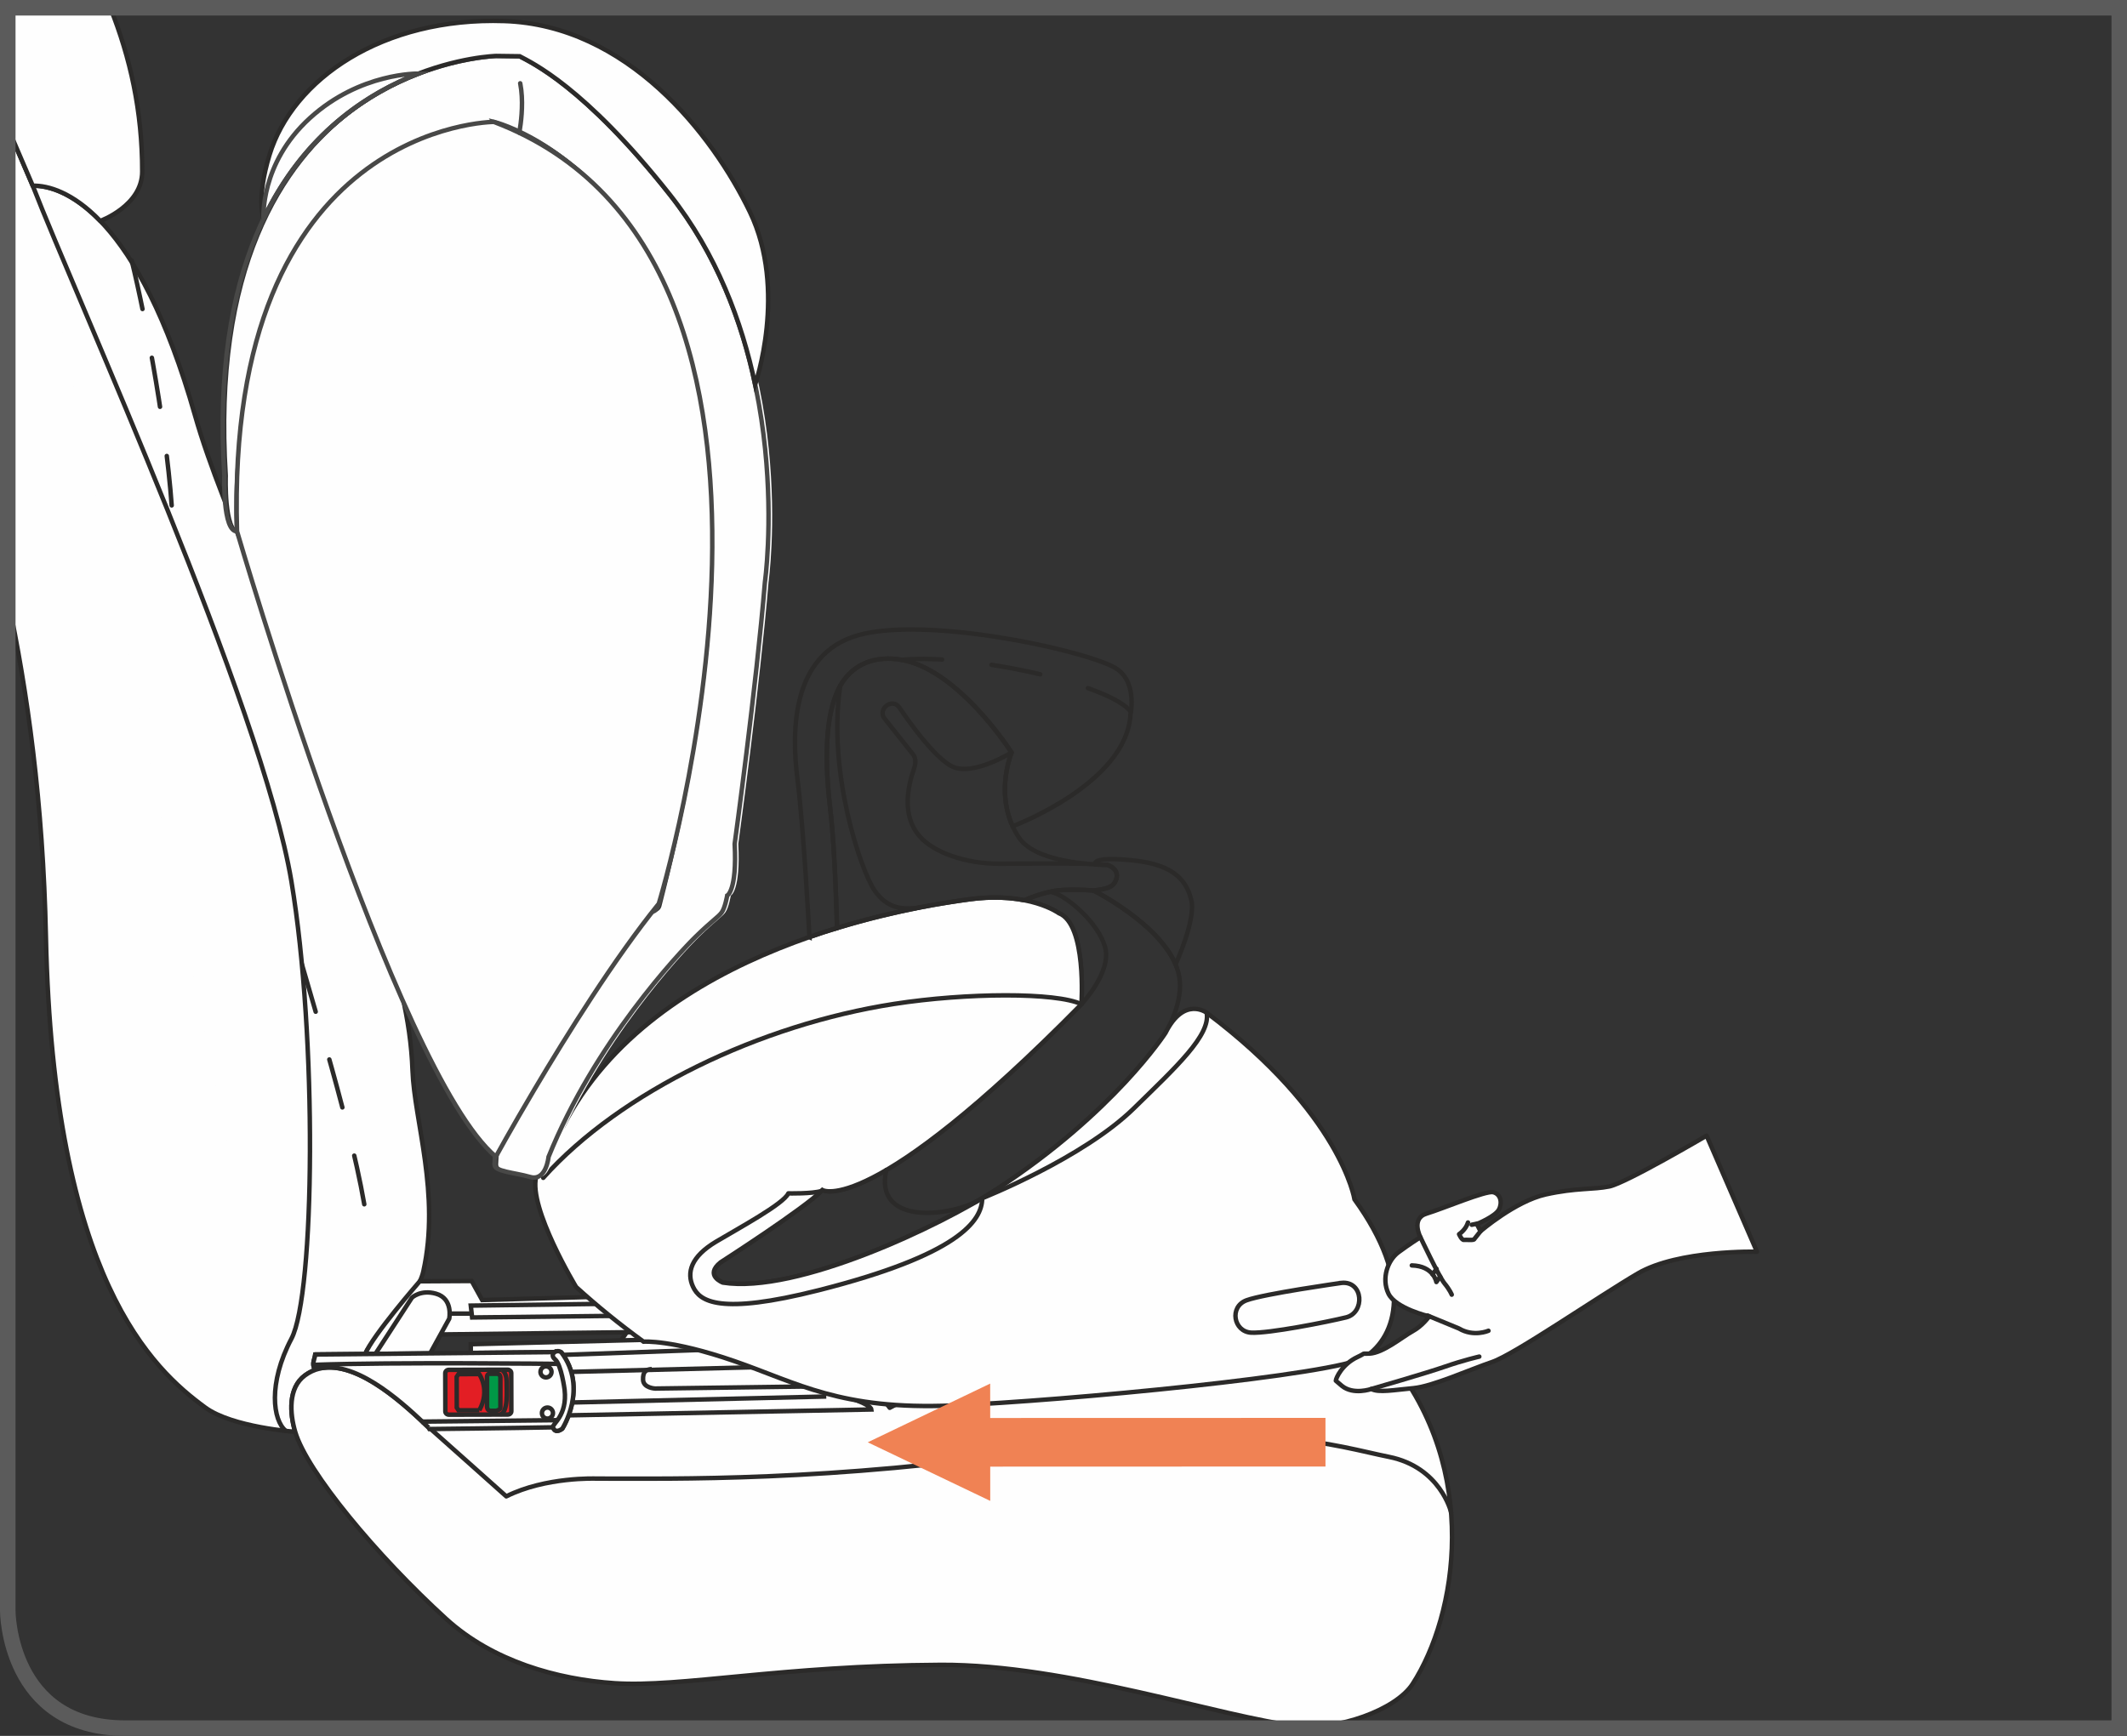 <?xml version="1.0" encoding="UTF-8"?>
<!DOCTYPE svg PUBLIC "-//W3C//DTD SVG 1.1//EN" "http://www.w3.org/Graphics/SVG/1.1/DTD/svg11.dtd">
<!-- Creator: CorelDRAW 2019 (64-Bit) -->
<svg xmlns="http://www.w3.org/2000/svg" xml:space="preserve" width="36.244mm" height="29.588mm" version="1.1" style="shape-rendering:geometricPrecision; text-rendering:geometricPrecision; image-rendering:optimizeQuality; fill-rule:evenodd; clip-rule:evenodd"
viewBox="0 0 1222.6 998.07"
 xmlns:xlink="http://www.w3.org/1999/xlink">
 <rect x="0" y="0" width="1222.6" height="998.07" fill="#333333" stroke="none"/>
 <defs>
  <style type="text/css">
   <![CDATA[
    .str8 {stroke:#484847;stroke-width:0;stroke-miterlimit:22.926}
    .str2 {stroke:#2B2A29;stroke-width:0;stroke-miterlimit:22.926}
    .str9 {stroke:#5B5B5B;stroke-width:8.93;stroke-miterlimit:4}
    .str3 {stroke:#2B2A29;stroke-width:2.57;stroke-miterlimit:10}
    .str6 {stroke:#484847;stroke-width:2.57;stroke-linecap:round;stroke-miterlimit:10}
    .str5 {stroke:#2B2A29;stroke-width:2.57;stroke-linecap:round;stroke-miterlimit:10}
    .str0 {stroke:#2B2A29;stroke-width:2.57;stroke-linecap:round;stroke-linejoin:round;stroke-miterlimit:10}
    .str4 {stroke:#2B2A29;stroke-width:2.57;stroke-linecap:round;stroke-linejoin:round;stroke-miterlimit:4}
    .str7 {stroke:#484847;stroke-width:2.57;stroke-linecap:round;stroke-miterlimit:10;stroke-dasharray:28.558 28.558}
    .str1 {stroke:#2B2A29;stroke-width:2.57;stroke-linecap:round;stroke-miterlimit:10;stroke-dasharray:28.558 28.558}
    .fil1 {fill:none;fill-rule:nonzero}
    .fil0 {fill:#FEFEFE;fill-rule:nonzero}
    .fil4 {fill:#F08254;fill-rule:nonzero}
    .fil2 {fill:#E31E24;fill-rule:nonzero}
    .fil3 {fill:#009846;fill-rule:nonzero}
   ]]>
  </style>
 </defs>
 <g id="Слой_x0020_1">
  <path class="fil0" d="M18.83 106.79c18.47,-0.46 60.79,17.8 93.23,131.95 16.59,58.32 56.73,135.86 75.3,199.66 19.18,65.82 47.65,117.78 49.75,177.04 1.04,29.02 16.07,71 6.22,115.55 -3.69,16.72 -29.37,37.08 -33.39,47.49l-28.73 0.29c-0.28,2.5 -2.12,5.44 -0.38,8.16l0.26 0.73c-2.01,0.73 -3.95,1.76 -5.82,3.14 -9.75,7.18 -8.73,21.84 -5.62,32.44 0,0 -36.06,-2.56 -51.63,-13.95 -29.7,-21.74 -87.49,-73.47 -91.64,-271.06 -1.61,-76.67 -10.64,-140.96 -21.92,-194.02l0 -270.9 14.36 33.48z"/>
  <path class="fil1 str0" d="M18.83 106.79c18.47,-0.46 60.79,17.8 93.23,131.95 16.59,58.32 56.73,135.86 75.3,199.66 19.18,65.82 47.65,117.78 49.75,177.04 1.04,29.02 16.07,71 6.22,115.55 -3.69,16.72 -29.37,37.08 -33.39,47.49l-28.73 0.29c-0.28,2.5 -2.12,5.44 -0.38,8.16l0.26 0.73c-2.01,0.73 -3.95,1.76 -5.82,3.14 -9.75,7.18 -8.73,21.84 -5.62,32.44 0,0 -36.06,-2.56 -51.63,-13.95 -29.7,-21.74 -87.49,-73.47 -91.64,-271.06 -1.61,-76.67 -10.64,-140.96 -21.92,-194.02m0 -270.9l14.36 33.48"/>
  <path class="fil0" d="M4.46 73.33l14.36 33.46c8.76,-0.23 22.9,3.78 38.8,20.24 0,0 24.12,-8.71 24.13,-28.38 0.03,-34.65 -6.87,-65.47 -18.33,-94.19l-58.96 0 0 0 0 68.87z"/>
  <path class="fil1 str0" d="M4.46 73.33l14.36 33.46c8.76,-0.23 22.9,3.78 38.8,20.24 0,0 24.12,-8.71 24.13,-28.38 0.03,-34.65 -6.87,-65.47 -18.33,-94.19"/>
  <path class="fil1 str1" d="M75.71 149.79c8.22,33.67 21.1,101.33 23.63,151.07m74.15 253.41c11.71,40.76 37.59,124.86 38.99,164.37"/>
  <polyline class="fil1 str2" points="40.51,4.46 40.71,5.44 40.81,5.98 "/>
  <polyline class="fil1 str2" points="44.62,34.26 44.73,36.68 44.73,40.34 44.56,43.73 44.2,46.83 43.64,49.62 42.88,52.08 41.9,54.17 40.7,55.89 40.7,55.89 "/>
  <polyline class="fil1 str2" points="40.7,55.89 39.37,57.37 38.03,58.75 36.68,60.04 36.42,60.27 "/>
  <polyline class="fil1 str2" points="10.83,71.83 10.32,71.89 9.36,71.99 8.44,72.06 7.57,72.12 6.75,72.17 5.98,72.21 5.27,72.24 4.61,72.27 4.46,72.27 "/>
  <path class="fil0" d="M242.8 817.37l77.26 -0.83 0.24 0.19c-1.49,2.04 -2.7,3.19 -2.44,3.94 1.43,4.14 5.39,0.7 5.39,0.7 0,0 1.87,-2.93 3.6,-7.62l37.39 -53.41c0.64,5 40.07,7.59 40.07,7.59l84.98 11.75 22.11 29.75c28.65,-14.73 12.44,-9.77 49.05,-20.08 162.12,0.02 189.31,-50.43 238.36,-8.28 52.5,64.25 38.65,147.78 13.15,187.15 -9.83,15.17 -43.53,26.74 -66.02,24.21 -43.14,-4.83 -132.48,-35.56 -205.12,-35.21 -91.99,0.44 -149.48,13.1 -187.51,10.57 -32.94,-2.19 -70.09,-12.6 -96.83,-36.97 -40.01,-36.45 -80.07,-84.71 -86.8,-107.58 -3.12,-10.62 -4.14,-25.26 5.62,-32.45 20.71,-15.26 51.41,11.36 68,27.08l-0.48 -0.5z"/>
  <path class="fil1 str0" d="M242.8 817.37l77.26 -0.83 0.24 0.19c-1.49,2.04 -2.7,3.19 -2.44,3.94 1.43,4.14 5.39,0.7 5.39,0.7 0,0 1.87,-2.93 3.6,-7.62l37.39 -53.41c0.64,5 40.07,7.59 40.07,7.59l84.98 11.75 22.11 29.75c28.65,-14.73 12.44,-9.77 49.05,-20.08 162.12,0.02 189.31,-50.43 238.36,-8.28 52.5,64.25 38.65,147.78 13.15,187.15 -9.83,15.17 -43.53,26.74 -66.02,24.21 -43.14,-4.83 -132.48,-35.56 -205.12,-35.21 -91.99,0.44 -149.48,13.1 -187.51,10.57 -32.94,-2.19 -70.09,-12.6 -96.83,-36.97 -40.01,-36.45 -80.07,-84.71 -86.8,-107.58 -3.12,-10.62 -4.14,-25.26 5.62,-32.45 20.71,-15.26 51.41,11.36 68,27.08l-0.48 -0.5"/>
  <path class="fil1 str0" d="M243.28 817.87c1.08,1.04 2.1,2.01 3.07,2.93l-0.93 -1.1c5.51,4.84 45.59,40.64 45.59,40.64 22.69,-11.35 51.63,-10.21 51.63,-10.21 44.27,0 134.52,1.89 257.07,-16.46 122.55,-18.36 168.92,-1.98 198.61,3.96 29.69,5.94 35.75,31.78 35.75,31.78"/>
  <path class="fil0" d="M322.76 777.68c9.89,13.22 7.22,27.56 4.08,36.08l174.01 -3.36c-0.87,-6.74 -65.64,-20.1 -67.88,-28.12 -2.14,-7.65 -33.17,-9.26 -39.12,-12.53l-123.25 3.13 0 5 48.57 -0.49 0.26 -0.31 3.31 0.6z"/>
  <path class="fil1 str3" d="M322.76 777.68c9.89,13.22 7.22,27.56 4.08,36.08l174.01 -3.36c-0.87,-6.74 -65.64,-20.1 -67.88,-28.12 -2.14,-7.65 -33.17,-9.26 -39.12,-12.53l-123.25 3.13 0 5 48.57 -0.49 0.26 -0.31 3.31 0.6z"/>
  <line class="fil1 str3" x1="474.94" y1="802.93" x2="328.88" y2= "806.37" />
  <line class="fil1 str3" x1="402.76" y1="776.16" x2="323.71" y2= "779" />
  <line class="fil1 str3" x1="437.12" y1="786.02" x2="328.34" y2= "788.77" />
  <path class="fil1 str3" d="M461.99 797.2l-85.42 1.15c0,0 -6.77,-0.28 -6.94,-5.07 -0.17,-4.8 1.89,-5.99 5,-6.1"/>
  <path class="fil0" d="M247.26 778.11l5.97 -10.86 115.49 -1.37c-7.23,-0.35 -4.41,-9.52 -5.17,-10.54 -1.37,-1.83 -12.23,-0.45 -17.1,-9.85l-69.29 1.98 -6.04 -10.95 -29.85 0.17c0,0 -27.3,31.37 -31.32,41.79l0.02 -0.06 37.29 -0.33 0 0.02z"/>
  <path class="fil1 str3" d="M247.26 778.11l5.97 -10.86 115.49 -1.37c-7.23,-0.35 -4.41,-9.52 -5.17,-10.54 -1.37,-1.83 -12.23,-0.45 -17.1,-9.85l-69.29 1.98 -6.04 -10.95 -29.85 0.17c0,0 -27.3,31.37 -31.32,41.79l0.02 -0.06 37.29 -0.33"/>
  <polyline class="fil1 str3" points="360.46,756.49 271.36,757.49 270.61,750.67 356.29,749.53 "/>
  <polyline class="fil1 str2" points="793.8,779.09 790.58,780.76 786.52,782.38 781.68,783.94 776.1,785.44 769.84,786.89 766.63,787.53 "/>
  <polyline class="fil1 str2" points="738.46,792.17 730.17,793.25 720.93,794.35 711.38,795.4 710.1,795.52 "/>
  <polyline class="fil1 str2" points="681.66,798.15 681.4,798.18 671.13,798.98 660.81,799.74 653.18,800.25 "/>
  <polyline class="fil1 str2" points="624.68,801.92 620.14,802.15 610.37,802.61 600.88,803 596.14,803.17 "/>
  <polyline class="fil1 str2" points="567.6,803.97 566.67,803.99 559.31,804.09 552.55,804.13 546.42,804.1 540.98,804.02 539.04,803.96 "/>
  <polyline class="fil1 str2" points="510.66,801.02 507.07,800.35 503.03,799.53 499.03,798.64 495.05,797.69 491.12,796.69 487.21,795.64 483.33,794.54 482.9,794.41 "/>
  <polyline class="fil1 str2" points="455.75,785.57 453.33,784.72 449.7,783.44 446.09,782.17 442.51,780.9 438.95,779.65 435.41,778.42 431.89,777.21 428.78,776.16 "/>
  <polyline class="fil1 str2" points="401.38,768.12 399.16,767.56 396.42,766.89 393.79,766.26 391.26,765.68 388.84,765.14 386.52,764.65 384.29,764.19 382.16,763.77 380.11,763.39 378.15,763.04 376.27,762.72 374.46,762.43 373.45,762.27 "/>
  <path class="fil0" d="M247.26 778.11l10.96 -19.92c0,0 2.4,-11.53 -7.6,-14.37 -8.83,-2.51 -13.85,2.28 -13.85,2.28l-20.98 32.32 31.48 -0.31z"/>
  <path class="fil1 str3" d="M247.26 778.11l10.96 -19.92c0,0 2.4,-11.53 -7.6,-14.37 -8.83,-2.51 -13.85,2.28 -13.85,2.28l-20.98 32.32 31.48 -0.31"/>
  <line class="fil1 str3" x1="271.11" y1="755.26" x2="258.46" y2= "755.26" />
  <path class="fil0" d="M246.35 820.8c-13.13,-12.6 -38.85,-36.76 -59.83,-34.41l-5.38 0.56 -0.3 -0.02c-1.75,-2.73 0.08,-5.66 0.37,-8.16l138.36 -1.37c6.71,5.97 4.37,12.21 6.5,23.05 2.14,10.82 -7.74,20.19 -7.74,20.19 0,0 -34.39,0.62 -71.51,0.99l-0.46 -0.82z"/>
  <path class="fil1 str3" d="M246.35 820.8c-13.13,-12.6 -38.85,-36.76 -59.83,-34.41l-5.38 0.56 -0.3 -0.02c-1.75,-2.73 0.08,-5.66 0.37,-8.16l138.36 -1.37c6.71,5.97 4.37,12.21 6.5,23.05 2.14,10.82 -7.74,20.19 -7.74,20.19 0,0 -34.39,0.62 -71.51,0.99l-0.46 -0.82"/>
  <path class="fil0" d="M322.76 777.68c15.32,20.49 0.49,43.68 0.49,43.68 0,0 -3.96,3.45 -5.39,-0.69 -0.68,-1.94 8.36,-6.49 6.68,-21.59 0,0 -1.9,-14.61 -5.53,-17.56 -3.63,-2.94 1.33,-6.29 3.76,-3.84z"/>
  <path class="fil1 str3" d="M322.76 777.68c15.32,20.49 0.49,43.68 0.49,43.68 0,0 -3.96,3.45 -5.39,-0.69 -0.68,-1.94 8.36,-6.49 6.68,-21.59 0,0 -1.9,-14.61 -5.53,-17.56 -3.63,-2.94 1.33,-6.29 3.76,-3.84"/>
  <path class="fil0" d="M310.66 788.87c0.05,1.75 1.52,3.13 3.28,3.08 1.75,-0.06 3.13,-1.52 3.08,-3.27 -0.06,-1.75 -1.52,-3.13 -3.27,-3.08 -1.75,0.06 -3.13,1.52 -3.08,3.27z"/>
  <path class="fil1 str3" d="M310.66 788.87c0.05,1.75 1.52,3.13 3.28,3.08 1.75,-0.06 3.13,-1.52 3.08,-3.27 -0.06,-1.75 -1.52,-3.13 -3.27,-3.08 -1.75,0.06 -3.13,1.52 -3.08,3.27"/>
  <path class="fil0" d="M311.5 812.55c0.05,1.76 1.51,3.13 3.27,3.08 1.75,-0.05 3.13,-1.51 3.08,-3.27 -0.06,-1.75 -1.52,-3.13 -3.27,-3.08 -1.75,0.06 -3.13,1.51 -3.08,3.27z"/>
  <path class="fil1 str3" d="M311.5 812.55c0.05,1.76 1.51,3.13 3.27,3.08 1.75,-0.05 3.13,-1.51 3.08,-3.27 -0.06,-1.75 -1.52,-3.13 -3.27,-3.08 -1.75,0.06 -3.13,1.51 -3.08,3.27"/>
  <path class="fil2" d="M255.97 811.46c0,1.07 0.93,1.94 2.06,1.93l33.84 -0.07c1.14,0 2.06,-0.87 2.06,-1.94l-0.05 -21.92c-0.01,-1.07 -0.93,-1.94 -2.07,-1.94l-33.84 0.08c-1.13,0 -2.04,0.87 -2.04,1.94l0.05 21.92z"/>
  <path class="fil1 str3" d="M255.97 811.46c0,1.07 0.93,1.94 2.06,1.93l33.84 -0.07c1.14,0 2.06,-0.87 2.06,-1.94l-0.05 -21.92c-0.01,-1.07 -0.93,-1.94 -2.07,-1.94l-33.84 0.08c-1.13,0 -2.04,0.87 -2.04,1.94l0.05 21.92"/>
  <path class="fil2" d="M288.49 787.81c0,0 2.69,0.91 2.7,6.54 0.02,5.64 1.02,17.48 -3.62,18.87l0.91 -25.42z"/>
  <path class="fil1 str3" d="M288.49 787.81c0,0 2.69,0.91 2.7,6.54 0.02,5.64 1.02,17.48 -3.62,18.87"/>
  <path class="fil2" d="M275.51 810.86l-11.92 0.02 -1.04 -1.56 -0.05 -17.68 1.04 -1.57 11.91 -0.02c0,0 6.56,9.06 0.06,20.81z"/>
  <path class="fil1 str3" d="M275.51 810.86l-11.92 0.02 -1.04 -1.56 -0.05 -17.68 1.04 -1.57 11.91 -0.02c0,0 6.56,9.06 0.06,20.81"/>
  <path class="fil3" d="M287.63 791.94c0,0 0,-2.07 -2.09,-2.07l-3.85 0c0,0 -1.4,-0.3 -1.75,1.49l0 17.42c0,0 0,2.07 1.75,2.37l3.49 0c0,0 2.8,-0.6 2.45,-2.07l0 -17.14z"/>
  <path class="fil1 str4" d="M287.63 791.94c0,0 0,-2.07 -2.09,-2.07l-3.85 0c0,0 -1.4,-0.3 -1.75,1.49l0 17.42c0,0 0,2.07 1.75,2.37l3.49 0c0,0 2.8,-0.6 2.45,-2.07l0 -17.14"/>
  <path class="fil0" d="M320.67 784.17c0,0 -93.99,-1.09 -140.12,0.55l140.12 -0.55z"/>
  <path class="fil1 str3" d="M320.67 784.17c0,0 -93.99,-1.09 -140.12,0.55"/>
  <line class="fil1" x1="320.05" y1="816.54" x2="242.8" y2= "817.37" />
  <line class="fil1 str3" x1="320.05" y1="816.54" x2="242.8" y2= "817.37" />
  <path class="fil1 str3" d="M628.62 512.04c0,0 47.4,23.74 49.56,52.19 1.12,14.52 -8.29,29.68 -8.29,29.68 0,0 -29.39,45.73 -97.02,89.88 -32.2,21.02 -114.91,60.35 -157.4,53.64 0,0 -10.72,-4.01 -1.34,-11.61 0,0 48.73,-31.31 58.57,-41.59 0,0 27.28,16.54 148.91,-106.86 0,0 3.13,-46.05 -12.97,-52.32 0,0 -6.57,-4.84 -19.72,-7.43 0,0 6.18,-3.07 15.72,-5.11 8.66,-1.85 23.98,-0.48 23.98,-0.48z"/>
  <path class="fil0" d="M308.17 676.64c-4.48,17.89 22.98,63.31 22.98,63.31 11.37,10.34 24.38,21.02 38.75,31.45 0,0 16.08,-1.31 52.3,11.21 36.21,12.52 60.81,28.17 125.19,25.49 64.39,-2.68 221.34,-17.66 236.99,-27.73 18.78,-12.07 28.17,-43.82 -5.81,-90.76 0,0 -7.6,-49.2 -84.97,-107.32 0,0 -12.96,-9.84 -23.69,11.63 0,0 -29.4,45.72 -97.03,89.87 -32.19,21.02 -114.92,60.35 -157.39,53.65 0,0 -10.73,-4.02 -1.35,-11.62 0,0 48.74,-31.3 58.57,-41.58 0,0 27.29,16.54 148.91,-106.87 0,0 3.13,-46.05 -12.97,-52.32 0,0 -16.99,-12.52 -50.97,-8.04 -33.99,4.46 -181.89,27.72 -234.2,131.02l0.44 -1.03c-3.49,6.13 -6.82,12.44 -9.94,18.9 0,0 -1.27,7.84 -5.66,10.47l-0.14 0.26z"/>
  <path class="fil1 str3" d="M308.17 676.64c-4.48,17.89 22.98,63.31 22.98,63.31 11.37,10.34 24.38,21.02 38.75,31.45 0,0 16.08,-1.31 52.3,11.21 36.21,12.52 60.81,28.17 125.19,25.49 64.39,-2.68 221.34,-17.66 236.99,-27.73 18.78,-12.07 28.17,-43.82 -5.81,-90.76 0,0 -7.6,-49.2 -84.97,-107.32 0,0 -12.96,-9.84 -23.69,11.63 0,0 -29.4,45.72 -97.03,89.87 -32.19,21.02 -114.92,60.35 -157.39,53.65 0,0 -10.73,-4.02 -1.35,-11.62 0,0 48.74,-31.3 58.57,-41.58 0,0 27.29,16.54 148.91,-106.87 0,0 3.13,-46.05 -12.97,-52.32 0,0 -16.99,-12.52 -50.97,-8.04 -33.99,4.46 -181.89,27.72 -234.2,131.02l0.44 -1.03c-3.49,6.13 -6.82,12.44 -9.94,18.9 0,0 -1.27,7.84 -5.66,10.47l-0.14 0.26z"/>
  <path class="fil1 str5" d="M771.09 737.6c12.75,-1.18 13.55,17.18 2.64,19.84 -10.9,2.65 -44.42,9.31 -54.54,8.78 -10.1,-0.53 -12.79,-14.9 -2.66,-18.62 10.11,-3.72 54.56,-9.99 54.56,-9.99z"/>
  <polyline class="fil1 str2" points="796.9,766.26 793.74,768.03 789.74,769.78 784.94,771.49 779.42,773.17 773.21,774.81 770.02,775.56 "/>
  <polyline class="fil1 str2" points="742,781.08 733.76,782.43 724.56,783.82 715.05,785.16 713.77,785.33 "/>
  <polyline class="fil1 str2" points="685.43,788.86 685.17,788.89 674.93,790.03 664.65,791.1 657.03,791.85 "/>
  <polyline class="fil1 str2" points="628.59,794.42 624.06,794.8 614.32,795.56 604.84,796.26 600.11,796.58 "/>
  <polyline class="fil1 str2" points="571.6,798.28 570.68,798.33 563.33,798.66 556.57,798.91 550.44,799.08 545.01,799.17 543.06,799.17 "/>
  <polyline class="fil1 str2" points="514.6,797.14 510.99,796.58 506.93,795.89 502.9,795.13 498.9,794.31 494.93,793.43 490.99,792.5 487.08,791.52 486.64,791.41 "/>
  <polyline class="fil1 str2" points="459.22,783.43 456.78,782.66 453.11,781.5 449.47,780.34 445.84,779.18 442.25,778.05 438.67,776.93 435.12,775.83 431.97,774.89 "/>
  <polyline class="fil1 str2" points="404.33,767.71 402.09,767.22 399.33,766.63 396.68,766.09 394.14,765.59 391.71,765.13 389.37,764.71 387.13,764.32 384.98,763.97 382.92,763.66 380.95,763.37 379.06,763.11 377.25,762.87 376.23,762.75 "/>
  <path class="fil1 str5" d="M604.7 512.99c8.44,2.01 26.73,17.52 30.55,31.76 3.81,14.26 -13.64,32.61 -13.64,32.61"/>
  <path class="fil1 str5" d="M581.43 432.64c0,0 -22.8,14.25 -34.71,7.77 -11.92,-6.47 -29.8,-33.68 -29.8,-33.68 -4.14,-5.7 -12.17,0.77 -8.81,5.96l16.84 21.24c0,0 2.31,2.63 0.51,7.77 -3.7,10.65 -7.25,27.2 3.12,39.12 8.06,9.27 26.52,16.01 46.8,15.8 11.72,-0.11 35.21,-0.29 49.16,0.01"/>
  <path class="fil1 str5" d="M465.26 538.76c0,0 -3.27,-62.59 -6.9,-91.01 -3.4,-26.66 -3.65,-71.51 34.72,-82.47 38.36,-10.96 126.16,7.51 146.89,18.13 14.23,7.29 9.84,27.2 9.84,27.2 -2.07,39.96 -67.76,64.46 -67.76,64.46 -6.65,-14.58 -4.93,-30.47 -0.63,-42.44 0,0 -31.54,-49.67 -65.56,-53.63 -15.54,-1.82 -26.75,4.39 -32.9,15.28 -9.53,16.92 -8.66,46.46 -5.69,71.25 2.84,23.84 3.84,68.03 3.84,68.03 -5.19,1.59 -10.48,3.32 -15.86,5.19z"/>
  <path class="fil1 str5" d="M588.94 517.62c-7.98,-1.57 -18.41,-2.31 -31.26,-0.62 -12.91,1.7 -42.24,6.11 -76.54,16.58 0,0 -1,-44.2 -3.86,-68.03 -2.97,-24.79 -3.83,-54.32 5.7,-71.25 6.14,-10.89 17.36,-17.1 32.9,-15.29 34.02,3.97 65.55,53.63 65.55,53.63 -4.91,13.73 -6.47,32.64 4.14,48.79 10.63,16.15 50.8,15.81 50.8,15.81 0,0 8.33,2.37 4.7,9.62 -2.19,4.38 -8.07,4.38 -12.45,5.17 0,0 -15.33,-1.37 -23.97,0.47 -9.56,2.04 -15.72,5.12 -15.72,5.12z"/>
  <path class="fil1 str5" d="M629.59 497.03c4.13,0.24 6.78,0.21 6.78,0.21 0,0 8.32,2.37 4.69,9.63 -2.19,4.38 -8.07,4.38 -12.45,5.16 0,0 37.01,18.54 47.12,42.48 0,0 11.71,-25.56 9.05,-36.89 -3.88,-16.59 -17.35,-21.76 -37.82,-23.32 -20.47,-1.55 -17.39,2.73 -17.39,2.73"/>
  <path class="fil1 str5" d="M312.25 677.21c44.56,-49.74 124.89,-88.09 201.68,-100 41.68,-6.47 93.14,-6.74 107.68,0.16"/>
  <path class="fil1 str0" d="M693.6 582.28c2.35,12.95 -17.47,31.09 -41.83,54.95 -29.38,28.8 -87.21,51.7 -87.21,51.7 0,13.13 -13.96,32.63 -94.07,52.92 -57.16,14.46 -68.23,6.26 -72.1,-1.93 -3.86,-8.2 -1.3,-17.36 13.27,-26.05 12.81,-7.63 38.82,-21.69 41.47,-27.73 0,0 13.79,0.32 19.08,-1.4"/>
  <path class="fil1 str5" d="M561.92 690.49c-16.64,9.11 -59.67,14.01 -52.47,-17.78"/>
  <path class="fil1 str5" d="M482.98 394.3c-7.51,49.61 11.92,106.45 19.76,117.74 7.84,11.29 17.49,10.78 25.29,9.84"/>
  <path class="fil1 str1" d="M650.06 409.3c-10.91,-15.16 -89.67,-33.73 -131.8,-29.93"/>
  <polyline class="fil1 str2" points="685.09,519.48 684.12,519.17 683.13,518.86 682.13,518.57 681.1,518.29 680.04,518.02 678.97,517.77 677.87,517.54 676.75,517.32 675.61,517.13 674.44,516.95 673.25,516.79 672.04,516.65 670.79,516.54 669.53,516.45 668.24,516.38 666.92,516.34 665.58,516.33 664.21,516.34 662.81,516.38 661.39,516.45 659.94,516.55 658.46,516.68 656.95,516.85 656.89,516.85 "/>
  <path class="fil0" d="M285.95 70.07c-162.26,26.5 -147.63,235.43 -147.63,235.43 -8.4,0.17 -7.28,-31.96 -7.28,-31.96 -15.02,-237.37 156.28,-241.36 156.28,-241.36l13.47 0.18c6.4,3.49 36.88,17.05 86.28,79.48 73.23,92.55 54.68,222.91 54.68,222.91 -4.85,59.05 -17.38,150.45 -17.38,150.45 1.39,27.1 -4.29,29.7 -4.29,29.7 0,0 -1.18,6.95 -3.14,9.67 -1.95,2.73 -5.28,4.49 -14.93,13.93 -9.66,9.45 -58.08,60.92 -84.62,126.67 0,0 -1.33,14.2 -10.57,11.54 -9.23,-2.65 -20.64,-3.07 -20.48,-7.21 1.48,-36.41 22.15,-84.82 40.53,-153.44 3.36,-12.54 49.72,19.05 53.36,4.9 103.77,-403.22 -94.27,-450.91 -94.27,-450.91z"/>
  <path class="fil1 str6" d="M283.88 70.07c-162.26,26.5 -147.63,235.43 -147.63,235.43 -8.4,0.17 -7.28,-31.96 -7.28,-31.96 -15.02,-237.37 156.28,-241.36 156.28,-241.36l13.47 0.18c6.4,3.49 36.88,17.05 86.27,79.48 73.23,92.55 54.68,222.91 54.68,222.91 -4.85,59.05 -17.38,150.45 -17.38,150.45 1.39,27.1 -4.29,29.7 -4.29,29.7 0,0 -1.18,6.95 -3.14,9.67 -1.95,2.73 -5.29,4.49 -14.94,13.93 -9.66,9.45 -58.08,60.92 -84.62,126.67 0,0 -1.33,14.2 -10.57,11.54 -9.24,-2.65 -20.65,-3.07 -20.48,-7.21 1.48,-36.41 22.15,-84.82 40.53,-153.44 3.36,-12.54 49.72,19.05 53.36,4.9 103.77,-403.22 -94.27,-450.91 -94.27,-450.91z"/>
  <path class="fil0" d="M151.48 125.73c43.83,-91.46 133.77,-93.56 133.77,-93.56l13.47 0.18c6.39,3.49 36.87,17.05 86.26,79.48 26.99,34.09 41.51,73.32 49.09,109.27 0,0 18.67,-54.12 -3.01,-99.19 -21.68,-45.07 -70.7,-107.47 -141.16,-109.81 -70.01,-2.33 -121.72,33.42 -135.02,77.07 -7.67,25.19 -3.4,36.57 -3.4,36.57z"/>
  <path class="fil1 str3" d="M151.48 125.73c43.83,-91.46 133.77,-93.56 133.77,-93.56l13.47 0.18c6.39,3.49 36.87,17.05 86.26,79.48 26.99,34.09 41.51,73.32 49.09,109.27 0,0 18.67,-54.12 -3.01,-99.19 -21.68,-45.07 -70.7,-107.47 -141.16,-109.81 -70.01,-2.33 -121.72,33.42 -135.02,77.07 -7.67,25.19 -3.4,36.57 -3.4,36.57z"/>
  <path class="fil0" d="M285.01 665.05c0,0 8.79,-16.08 22.19,-38.69 18.66,-31.49 46.24,-75.64 71.47,-106.77 0,0 113.23,-370.48 -94.8,-449.51 0,0 -154.66,0.65 -147.63,235.42 0,0 90.78,310.44 148.76,359.55z"/>
  <path class="fil1 str6" d="M285.01 665.05c0,0 8.79,-16.08 22.19,-38.69 18.66,-31.49 46.24,-75.64 71.47,-106.77 0,0 113.23,-370.48 -94.8,-449.51 0,0 -154.66,0.65 -147.63,235.42 0,0 90.78,310.44 148.76,359.55z"/>
  <path class="fil1 str7" d="M298.47 76.29c0,0 6.58,-32.18 -7.17,-42.94"/>
  <polyline class="fil1 str8" points="294.97,38.62 294.9,38.62 294.72,38.65 294.41,38.69 293.99,38.75 293.46,38.82 292.82,38.92 292.08,39.05 291.25,39.19 290.32,39.36 289.31,39.56 288.21,39.78 287.03,40.03 285.78,40.32 284.46,40.63 283.08,40.98 281.63,41.36 280.14,41.78 278.58,42.24 276.98,42.73 275.35,43.26 273.67,43.84 271.95,44.45 270.21,45.11 268.45,45.82 267.52,46.21 "/>
  <polyline class="fil1 str8" points="242.27,59.51 241.28,60.05 238.63,61.51 235.81,63.07 232.83,64.74 229.73,66.49 226.5,68.34 223.19,70.25 219.81,72.23 217.45,73.63 "/>
  <polyline class="fil1 str8" points="193.34,88.93 192.63,89.42 189.52,91.61 186.54,93.78 183.71,95.92 181.06,98.03 178.59,100.09 176.35,102.1 174.33,104.05 172.57,105.92 172.57,105.92 "/>
  <line class="fil1 str8" x1="172.57" y1="105.92" x2="171.47" y2= "107.17" />
  <polyline class="fil1 str8" points="154.75,130.26 154.01,131.56 152.58,134.21 151.17,136.96 149.78,139.84 148.41,142.83 147.06,145.96 145.74,149.22 144.45,152.63 143.18,156.18 143.14,156.31 "/>
  <polyline class="fil1 str8" points="135.56,183.82 135.12,185.82 134.09,190.81 133.09,196.01 132.13,201.43 131.21,207.07 130.47,211.92 "/>
  <polyline class="fil1 str8" points="417.99,514.9 417.02,515 416.02,515.11 414.97,515.22 413.88,515.34 412.77,515.46 411.62,515.58 410.44,515.7 409.24,515.81 408.02,515.91 406.78,516 405.53,516.08 404.26,516.14 402.99,516.19 401.7,516.22 400.42,516.22 399.13,516.2 397.85,516.15 396.58,516.08 395.31,515.97 394.06,515.82 392.83,515.64 391.61,515.42 390.41,515.16 389.6,514.95 "/>
  <path class="fil1 str6" d="M240.53 42.33c-29,11.15 -65.62,34.5 -89.05,83.41 0,0 -2.26,-31.58 26.67,-57.88 28.94,-26.31 62.38,-25.53 62.38,-25.53z"/>
  <path class="fil0" d="M18.83 106.79c25.09,64.87 131.69,298.46 148.66,399.89 14.94,89.27 13.52,237.41 0,263.07 -13.52,25.67 -10.65,46.95 -3.2,52.96l-145.45 -715.92z"/>
  <path class="fil1 str0" d="M18.83 106.79c25.09,64.87 131.69,298.46 148.66,399.89 14.94,89.27 13.52,237.41 0,263.07 -13.52,25.67 -10.65,46.95 -3.2,52.96"/>
  <path class="fil0" d="M1009.89 719.69c0,0 -45.13,-1.18 -68.53,12.53 -23.39,13.72 -70.77,46.48 -83.7,50.87 -12.94,4.39 -34.31,14.07 -45.26,15.05 -10.95,1 -19.99,2.75 -24.16,0.46 0,0 -10.27,3.64 -16.9,-1.77l-3.5 -2.98c0.02,-1.42 3.52,-9.46 12.43,-13.62 5.62,-2.62 1.42,-1.71 6.81,-1.95 8.07,-0.37 18.9,-9.59 24.76,-12.79 5.88,-3.19 9.66,-8.63 9.66,-8.63 0,0 -19.35,-4.5 -23.44,-13.14 -4.11,-8.64 -0.45,-19.09 5.75,-23.7 6.21,-4.6 12.64,-8.69 12.64,-8.69 0,0 -5.67,-10.79 3.56,-13.57 9.22,-2.77 34.01,-13.3 38.25,-12.31 4.22,1 5.4,5.86 3.38,9.9 -2.02,4.04 -12.76,8.42 -12.76,8.42l2.13 4.13c0,0 19.95,-17.26 37.53,-21.16 17.57,-3.9 26.98,-2.64 36.56,-4.6 9.57,-1.98 55.85,-29.18 55.85,-29.18l28.94 66.72z"/>
  <path class="fil1 str0" d="M1009.89 719.69c0,0 -45.13,-1.18 -68.53,12.53 -23.39,13.72 -70.77,46.48 -83.7,50.87 -12.94,4.39 -34.31,14.07 -45.26,15.05 -10.95,1 -19.99,2.75 -24.16,0.46 0,0 -10.27,3.64 -16.9,-1.77l-3.5 -2.98c0.02,-1.42 3.52,-9.46 12.43,-13.62 5.62,-2.62 1.42,-1.71 6.81,-1.95 8.07,-0.37 18.9,-9.59 24.76,-12.79 5.88,-3.19 9.66,-8.63 9.66,-8.63 0,0 -19.35,-4.5 -23.44,-13.14 -4.11,-8.64 -0.45,-19.09 5.75,-23.7 6.21,-4.6 12.64,-8.69 12.64,-8.69 0,0 -5.67,-10.79 3.56,-13.57 9.22,-2.77 34.01,-13.3 38.25,-12.31 4.22,1 5.4,5.86 3.38,9.9 -2.02,4.04 -12.76,8.42 -12.76,8.42l2.13 4.13c0,0 19.95,-17.26 37.53,-21.16 17.57,-3.9 26.98,-2.64 36.56,-4.6 9.57,-1.98 55.85,-29.18 55.85,-29.18l28.94 66.72z"/>
  <path class="fil1 str0" d="M850.29 779.99c0,0 -8.93,2.01 -19.62,5.73 -10.7,3.74 -42.43,12.88 -42.43,12.88"/>
  <path class="fil1 str0" d="M851.01 707.91l-3.57 4.48c0,0.91 -4.74,0.34 -6,0.5 -1.25,0.16 -2.76,-3.29 -2.76,-3.29 0,0 3.82,-2.46 5.12,-6.73"/>
  <line class="fil1 str0" x1="849.36" y1="703.48" x2="845.95" y2= "704.18" />
  <path class="fil1 str0" d="M816.45 711.33c0,0 10.72,22.74 13.83,26.54 3.12,3.78 4.18,6.5 4.18,6.5"/>
  <path class="fil1 str0" d="M827.83 734.04l-2.21 3.08c0,0 -1.53,-9.25 -14.1,-9.56"/>
  <line class="fil1 str0" x1="825.73" y1="729.55" x2="823.4" y2= "732.69" />
  <path class="fil1 str0" d="M855.57 765.13c0,0 -8.54,3.74 -16.96,-1.3l-18.05 -7.44"/>
  <path class="fil1 str9" d="M4.46 4.46l0 921.68c0,0 0,67.46 67.46,67.46l1146.22 0 0 -989.15 -1213.68 0z"/>
  <polygon class="fil4" points="569.19,862.95 569.18,843.25 761.89,843.19 761.88,815.23 569.17,815.28 569.16,795.5 498.78,829.26 "/>
 </g>
</svg>
